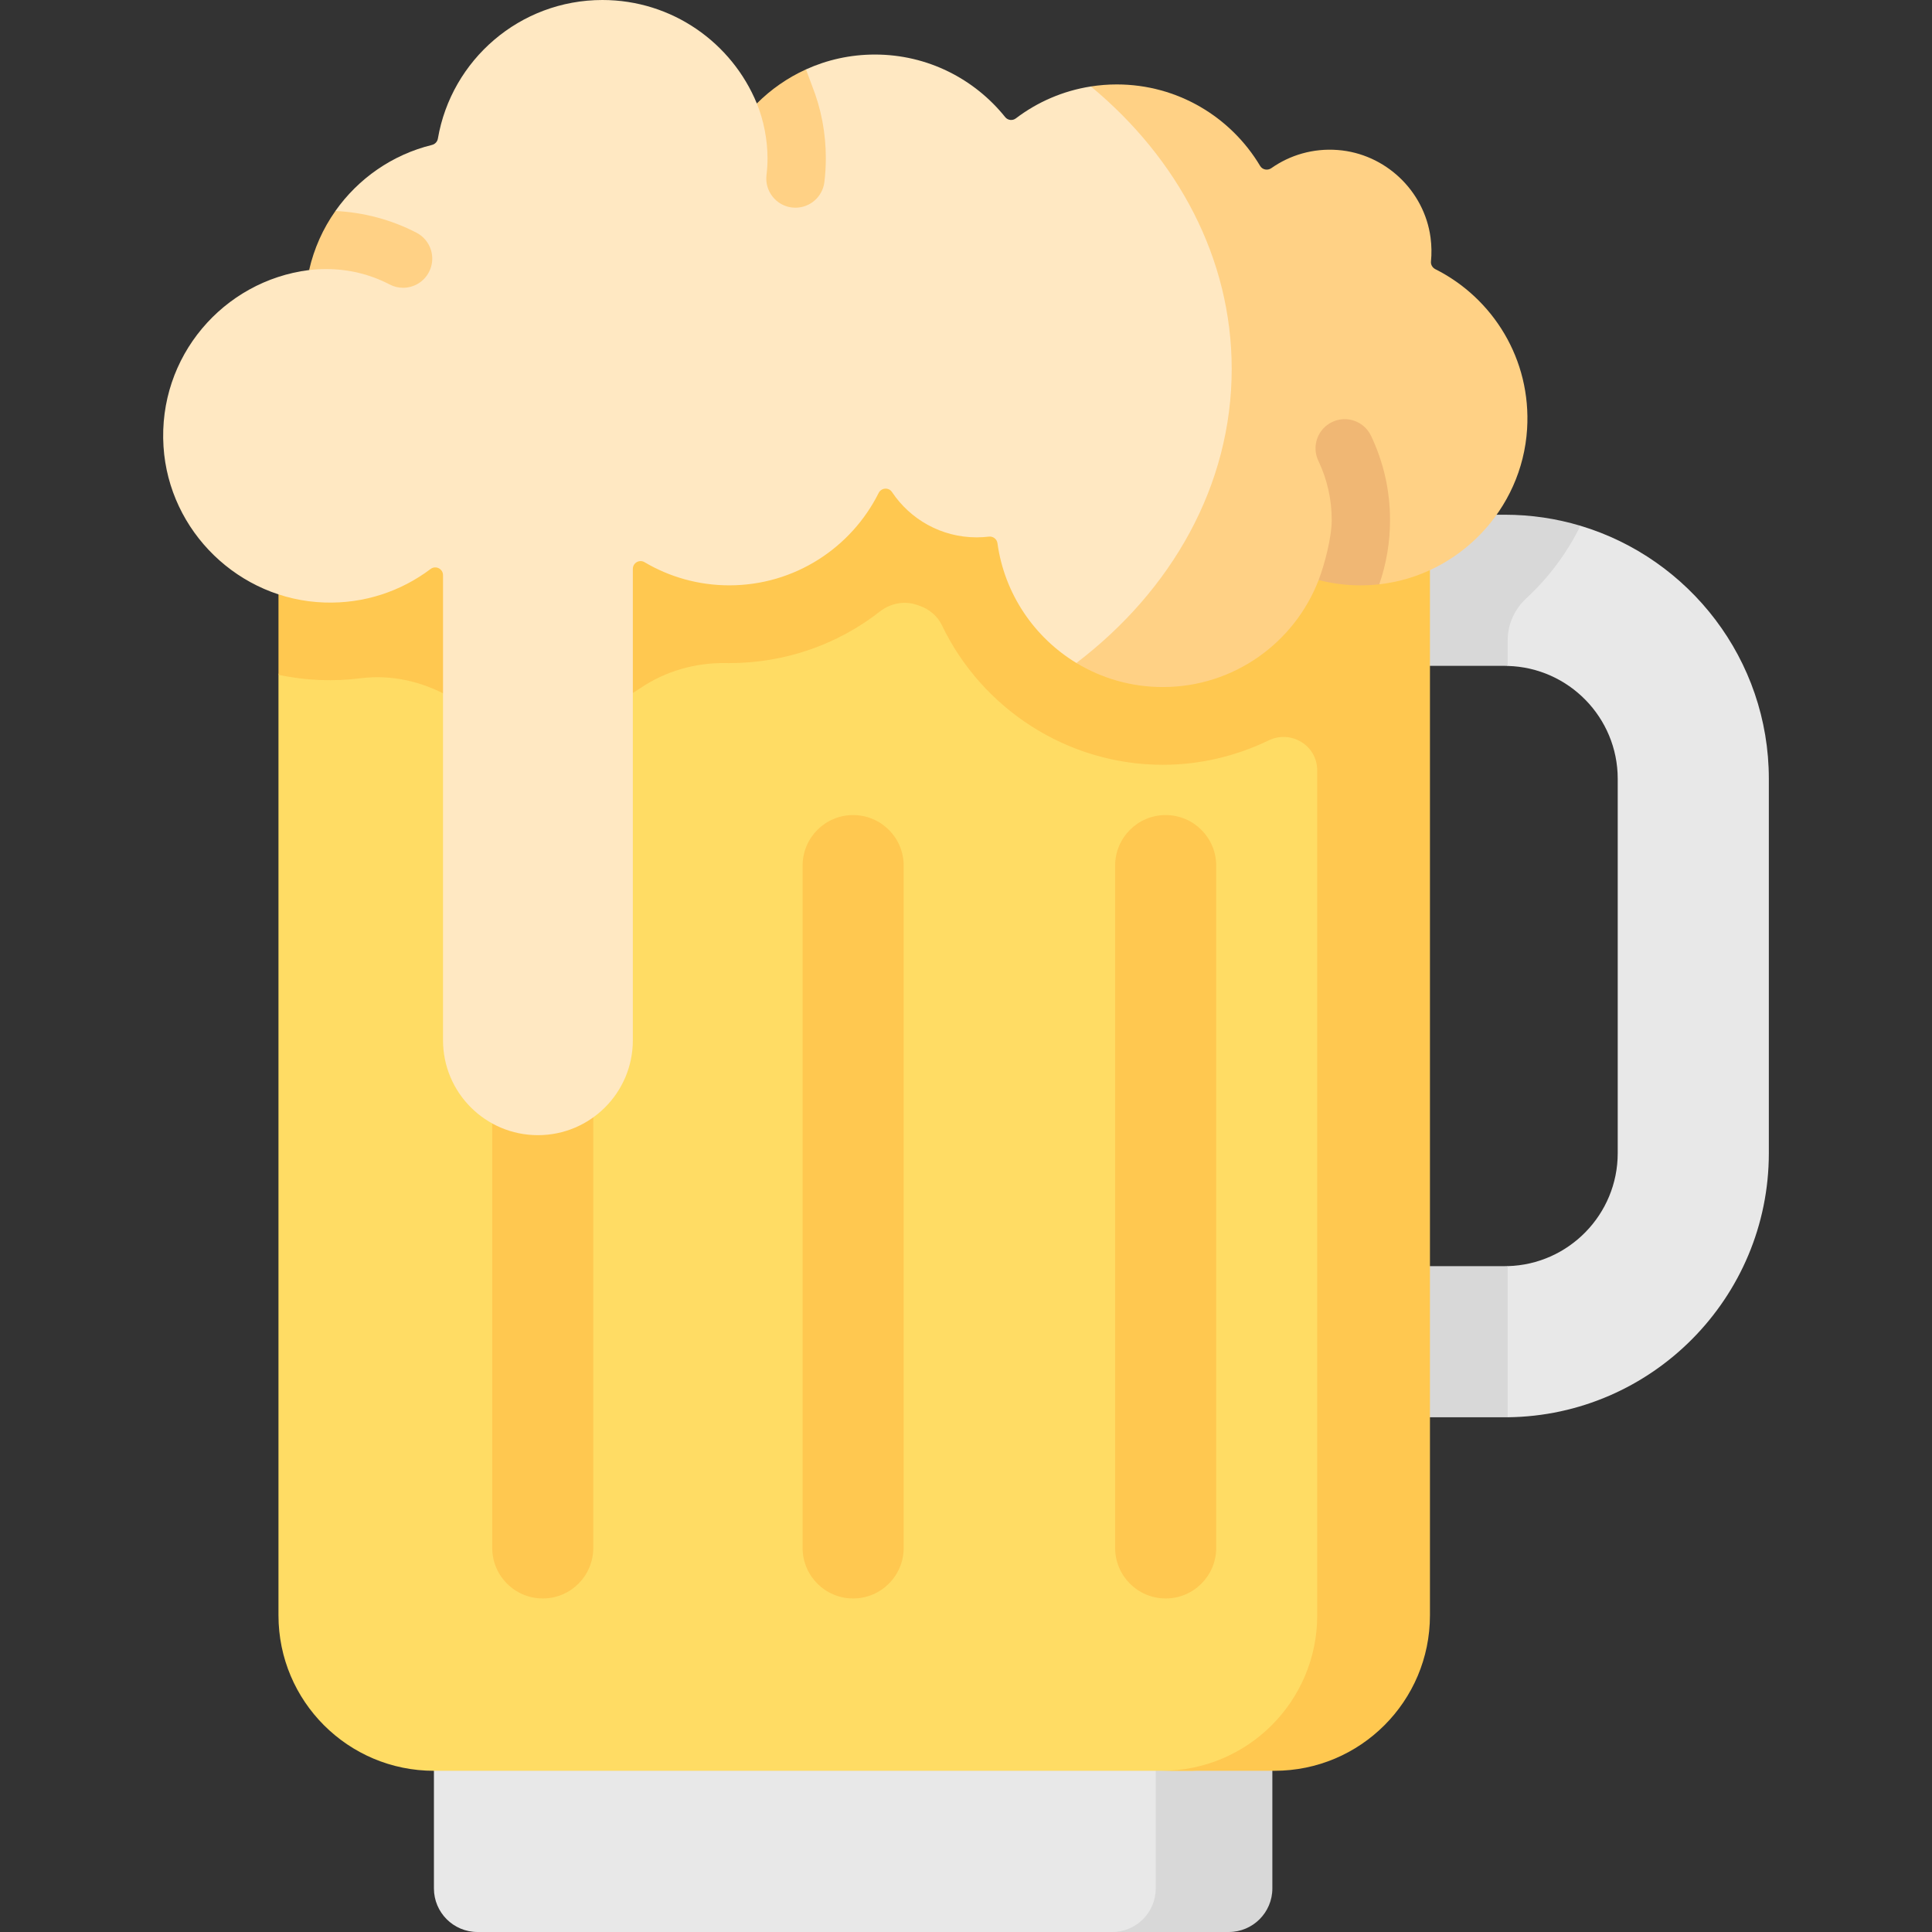 <svg id="Capa_1" enable-background="new 0 0 512 512" height="512" viewBox="0 0 512 512" width="512" xmlns="http://www.w3.org/2000/svg"><rect x="0" y="0" width="512" height="512" fill="#333333" stroke="none"/><g><g><path d="m398.008 138.366-45.57 1.551v33.354l42.71.291c.263 0 4.408 2.919 4.408 2.919 16.148.419 29.156 13.671 29.156 29.919v99.2c0 16.248-13.008 29.515-29.156 29.934 0 0-4.775 3.438-5.038 3.438l-42.08-3.427v40.048s31.448-5.495 41.595-5.497c1.737 0 5.485 5.493 5.523 5.493 38.232-.424 69.204-31.657 69.204-69.987v-99.202c0-31.628-21.087-58.425-49.94-67.068 0 0-13.846-.966-20.812-.966z" fill="#e8e8e8"/></g><path d="m418.82 139.332c-3.553 7.26-8.422 13.76-14.294 19.183-3.117 2.878-4.97 6.869-4.97 11.111v6.854c-.258-.021-.515-.021-.783-.021h-46.338v-40.054h46.338c6.964.001 13.691 1.021 20.047 2.927z" fill="#d8d8d8"/><path d="m399.556 335.52v40.064c-.258.01-.525.01-.783.01h-46.338v-40.054h46.338c.267 0 .525 0 .783-.02z" fill="#d8d8d8"/><path d="m323.63 509.048-26.07 2.952h-171.017c-6.378 0-11.549-5.171-11.549-11.549v-47.553h218.828l1.357 44.601c0 6.378-5.171 11.549-11.549 11.549z" fill="#e8e8e8"/><path d="m337.188 452.899v47.553c0 6.377-5.172 11.548-11.548 11.548h-30.905c6.377 0 11.548-5.172 11.548-11.548v-47.553z" fill="#d8d8d8"/><path d="m335.179 467.721-19.218 1.558h-200.967c-22.752 0-41.196-18.444-41.196-41.196v-249.254l3.86-13.121-3.86-85.287h298.613l3.964 346.104c0 22.752-18.444 41.196-41.196 41.196z" fill="#ffdc64"/><g fill="#ffc850"><path d="m378.952 80.416v347.665c0 22.752-18.444 41.197-41.197 41.197h-29.875c22.757 0 41.197-18.44 41.197-41.197v-223.908c0-6.623-6.931-10.83-12.894-7.948-8.605 4.158-18.162 6.453-28.035 6.453-25.419 0-47.974-14.971-58.516-36.95-1.187-2.474-3.373-4.324-5.974-5.197-.209-.07-.418-.142-.627-.215-3.36-1.181-7.059-.439-9.866 1.753-11.164 8.722-25.083 13.66-39.893 13.66-.327 0-.654-.002-.981-.007-8.035-.121-15.947 2.141-22.598 6.65-7.867 5.334-17.287 8.367-27.137 8.367-8.377 0-16.449-2.198-23.521-6.147-7.152-3.994-15.309-5.877-23.436-4.848-6.939.878-14.287.69-21.798-.914v-98.414z"/><path d="m226.09 423.609c-7.396 0-13.391-5.996-13.391-13.391v-180.826c0-7.396 5.995-13.391 13.391-13.391 7.396 0 13.391 5.995 13.391 13.391v180.825c0 7.396-5.996 13.392-13.391 13.392z"/><path d="m143.837 423.609c-7.396 0-13.391-5.996-13.391-13.391v-180.293c0-7.396 5.996-13.391 13.391-13.391 7.396 0 13.391 5.995 13.391 13.391v180.293c0 7.395-5.995 13.391-13.391 13.391z"/><path d="m308.914 423.609c-7.396 0-13.391-5.996-13.391-13.391v-180.826c0-7.396 5.996-13.391 13.391-13.391 7.396 0 13.391 5.995 13.391 13.391v180.825c0 7.396-5.995 13.392-13.391 13.392z"/></g><path d="m81.918 71.564c7.328-3.929 7.812-9.746 6.962-15.649 6.053-8.59 15.086-14.928 25.6-17.508.814-.2 1.423-.854 1.565-1.681 3.571-20.853 21.727-36.726 43.599-36.726 18.478 0 34.304 11.331 40.926 27.42 5.412-.399 9.339-2.726 13.027-9.031 5.568-2.527 11.753-3.934 18.266-3.934 13.966 0 26.413 6.475 34.522 16.582.688.857 1.939 1.009 2.814.344 5.708-4.339 12.501-7.318 19.9-8.469 0 0 4.58.753 6.909.753 16.153 0 29.362 10.392 37.086 23.318.619 1.036 1.979 1.295 2.965.601 4.92-3.462 11.048-5.322 17.63-4.813 12.526.969 20.372 10.812 22.05 23.263.293 2.176.321 4.308.116 6.372-.084.845.395 1.634 1.155 2.016 15.258 7.669 21.668 18.165 20.513 36.656-1.38 22.09-11.94 36.514-34.032 37.856-4.805.292-10.475.841-14.863-.291-6.386 16.584-21.763 29.96-40.597 29.96-8.381 0-14.68-.186-22.774-2.906-11.14-6.752-19.06-18.284-20.923-31.751-.153-1.108-1.174-1.869-2.284-1.735-1.059.128-2.137.194-3.231.194-9.361 0-17.606-4.773-22.438-12.017-.866-1.299-2.825-1.147-3.523.249-7.259 14.513-22.253 24.483-39.584 24.483-8.208 0-15.888-2.242-22.475-6.139-1.365-.807-3.087.194-3.087 1.78v124.917c0 13.892-11.261 25.153-25.153 25.153-13.892 0-25.153-11.261-25.153-25.153v-123.25c0-1.702-1.94-2.662-3.299-1.637-7.782 5.872-17.563 9.235-28.142 8.88-22.572-.758-41.205-18.802-42.633-41.341-1.51-23.828 15.858-43.909 38.586-46.766z" fill="#ffe8c2"/><path d="m404.696 113.711c-1.334 21.341-18.113 38.774-39.178 41.135l-4.136-2.567-11.934 1.439c-6.387 16.586-22.458 28.356-41.3 28.356-8.375 0-16.215-2.328-22.891-6.377 25.291-19.285 41.156-47.059 41.156-77.923 0-29.267-14.268-55.753-37.313-74.863 2.225-.35 4.523-.536 6.851-.536 16.153 0 30.277 8.664 37.993 21.593.618 1.03 1.978 1.288 2.967.598 4.924-3.461 11.054-5.326 17.637-4.811 12.517.968 22.88 10.734 24.559 23.179.288 2.184.319 4.316.113 6.377-.082.845.402 1.628 1.154 2.019 15.257 7.664 25.476 23.89 24.322 42.381z" fill="#ffd185"/><path d="m113.68 72.092c-1.37 2.658-4.069 4.172-6.861 4.172-1.205 0-2.421-.278-3.554-.876-5.223-2.709-10.879-4.079-16.812-4.079-1.504 0-3.049.072-4.533.258 1.298-5.718 3.688-11.013 6.964-15.648 7.5.35 14.876 2.318 21.5 5.759 3.791 1.967 5.264 6.633 3.296 10.414z" fill="#ffd185"/><g><path d="m368.372 137.828c0 5.841-.958 11.559-2.854 17.019-1.638.185-3.297.278-4.986.278-3.822 0-7.541-.495-11.085-1.411 1.607-4.172 3.472-11.363 3.472-15.885 0-5.501-1.195-10.776-3.534-15.7-1.844-3.843-.206-8.458 3.647-10.292 3.853-1.844 8.458-.206 10.302 3.647 3.338 7.015 5.038 14.525 5.038 22.344z" fill="#f0b774"/></g><g><path d="m218.852 41.897c0 2.122-.124 4.265-.381 6.356-.484 3.915-3.812 6.789-7.665 6.789-.309 0-.628-.021-.948-.051-4.234-.525-7.242-4.378-6.727-8.612.185-1.473.268-2.988.268-4.481 0-4.811-1.02-10.075-2.833-14.474 3.74-3.74 8.149-6.82 13.032-9.035.659 1.772 1.556 4.193 1.597 4.317 2.431 6.108 3.657 12.557 3.657 19.191z" fill="#ffd185"/></g></g></svg>